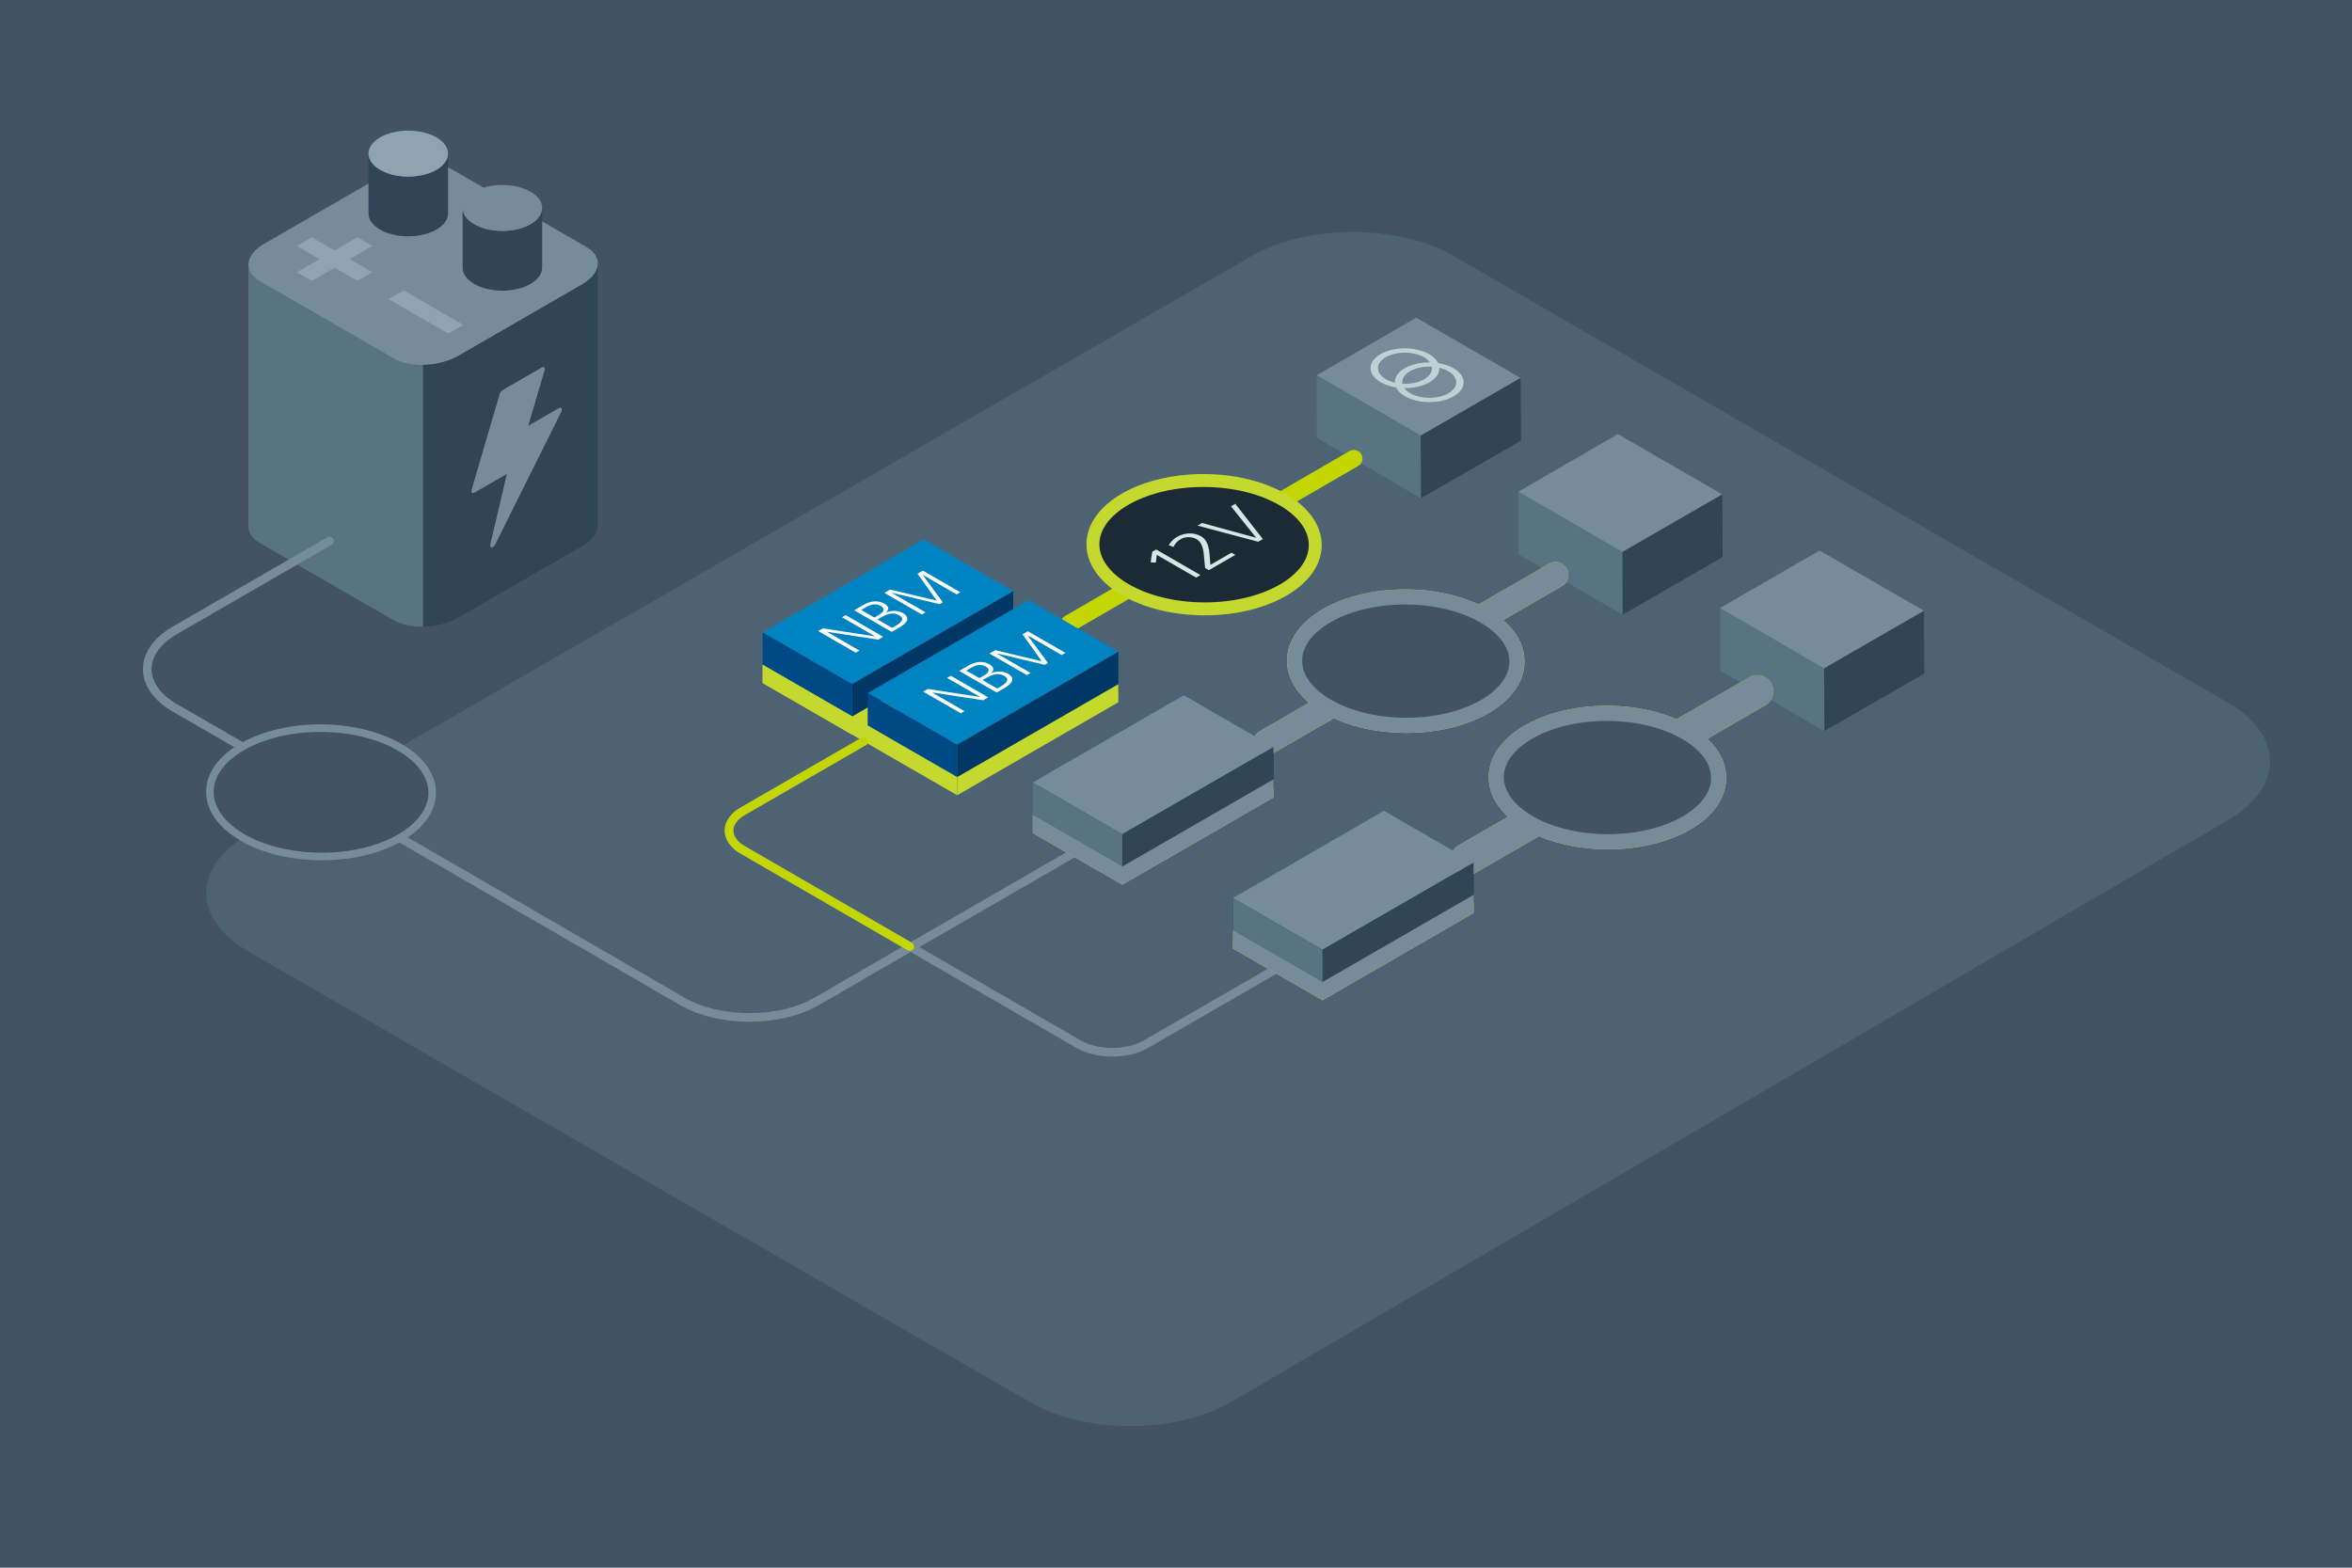 <?xml version="1.0" encoding="UTF-8"?><svg xmlns="http://www.w3.org/2000/svg" viewBox="0 0 1296 864"><defs><style>.cls-1,.cls-2,.cls-3,.cls-4,.cls-5,.cls-6,.cls-7,.cls-8{fill:none;}.cls-9{fill:#004987;}.cls-10{fill:#003764;}.cls-11{fill:#0083c1;}.cls-12{fill:#fff;}.cls-13{fill:#304657;}.cls-14{fill:#8ea4ae;}.cls-15{fill:#d6e7e7;}.cls-16{fill:#bed1d5;}.cls-17{fill:#c4d82e;}.cls-18,.cls-19,.cls-20{fill:#435363;}.cls-21{fill:#587382;}.cls-22{fill:#768d99;}.cls-23{fill:#4d6373;}.cls-19,.cls-24{stroke-width:8.32px;}.cls-19,.cls-24,.cls-2,.cls-3,.cls-4,.cls-5,.cls-6,.cls-7,.cls-20,.cls-25,.cls-8{stroke-linecap:round;}.cls-19,.cls-24,.cls-20,.cls-25{stroke-linejoin:round;}.cls-19,.cls-2,.cls-4,.cls-6,.cls-20{stroke:#768d99;}.cls-24,.cls-25{fill:#1c2a36;stroke:#c4d82e;}.cls-2,.cls-3{stroke-width:14.26px;}.cls-2,.cls-3,.cls-4,.cls-5,.cls-6,.cls-7,.cls-8{stroke-miterlimit:10;}.cls-3,.cls-5,.cls-7,.cls-8{stroke:#c4d600;}.cls-4,.cls-5{stroke-width:17.82px;}.cls-6,.cls-7{stroke-width:4.75px;}.cls-20{stroke-width:4.16px;}.cls-25{stroke-width:7.13px;}.cls-8{stroke-width:9.51px;}</style></defs><g id="Background"><rect class="cls-18" width="1296" height="864"/><path class="cls-23" d="M678.6,772.52c-30.47,17.79-80.42,17.92-110.98,.29l-431.03-248.61c-30.57-17.63-30.57-46.48,0-64.11L689.72,141.1c30.57-17.63,80.59-17.63,111.16,0l426.94,246.26c30.57,17.63,30.64,46.61,.17,64.41l-549.39,320.76Z"/><g><g><path class="cls-1" d="M216.93,341.86l-73.92-42.68c-9.1-5.25-7.95-14.52,2.56-20.58l68.14-39.34c10.51-6.07,26.55-6.73,35.65-1.48l73.92,42.68c9.1,5.25,7.95,14.52-2.56,20.58l-68.14,39.34c-10.51,6.07-26.55,6.73-35.65,1.48Z"/><path class="cls-21" d="M216.93,197.61l-73.92-42.68c-4.25-2.46-6.27-5.79-6.13-9.26h0v144.16h.01c-.18,3.51,1.83,6.88,6.13,9.36l73.92,42.68c4.29,2.48,10.14,3.64,16.21,3.54V201.14c-6.08,.1-11.92-1.06-16.21-3.54Z"/><path class="cls-22" d="M216.93,197.61l-73.92-42.68c-9.1-5.25-7.95-14.52,2.56-20.58l68.14-39.34c10.51-6.07,26.55-6.73,35.65-1.48l73.92,42.68c9.1,5.25,7.95,14.52-2.56,20.58l-68.14,39.34c-10.51,6.07-26.55,6.73-35.65,1.48Z"/><path class="cls-13" d="M329.41,145.57c-.2,3.93-3.14,8.02-8.69,11.22l-68.14,39.34c-5.55,3.2-12.64,4.9-19.44,5.01v144.26c6.8-.11,13.89-1.81,19.44-5.01l68.14-39.34c5.55-3.2,8.49-7.3,8.69-11.22h0V145.57h0Z"/><path class="cls-22" d="M307.99,224.91l-16.93,9.77,9.02-30.58c.42-1.42-.34-2.27-1.44-1.63l-21.83,12.6c-.63,.37-1.21,1.14-1.44,1.95l-15.52,52.94c-.41,1.41,.34,2.26,1.44,1.62l18.01-10.39-9.13,38.8c-.51,2.18,1.62,2.25,2.7,.09l36.34-72.99c.82-1.64,.09-2.96-1.22-2.2Z"/></g><g><path class="cls-13" d="M224.96,97.31c-12.1,0-21.92-5.67-21.92-12.66v32.94c0,6.99,9.81,12.66,21.92,12.66s21.92-5.66,21.92-12.66v-32.94c0,6.99-9.81,12.66-21.92,12.66Z"/><path class="cls-14" d="M224.96,97.31c-12.1,0-21.92-5.67-21.92-12.66s9.81-12.65,21.92-12.65,21.92,5.66,21.92,12.65-9.81,12.66-21.92,12.66Z"/></g><path class="cls-14" d="M163.57,150.03l12.51-7.23-12.51-7.23,8.3-4.79,12.51,7.23,12.51-7.23,8.3,4.79-12.51,7.23,12.51,7.22-8.3,4.79-12.51-7.22-12.51,7.23-8.3-4.79Z"/><path class="cls-14" d="M214.09,164.83l8.3-4.79,32.93,19.01-8.3,4.79-32.93-19.01Z"/><g><path class="cls-13" d="M276.82,127.25c-12.1,0-21.92-5.67-21.92-12.66v32.94c0,6.99,9.81,12.66,21.92,12.66s21.92-5.66,21.92-12.66v-32.94c0,6.99-9.81,12.66-21.92,12.66Z"/><path class="cls-22" d="M276.82,127.25c-12.1,0-21.92-5.67-21.92-12.66s9.81-12.65,21.92-12.65,21.92,5.66,21.92,12.65-9.81,12.66-21.92,12.66Z"/></g></g><path class="cls-6" d="M181.59,298.14l-85.16,49.21c-20.37,11.77-20.38,31.04-.01,42.81l37.02,21.41"/><path class="cls-6" d="M774.86,492.66l-143.51,82.85c-10.19,5.88-26.85,5.87-37.03-.02l-184.98-107.04c-10.18-5.89-10.18-15.52,.01-21.4l140.7-81.22"/><path class="cls-6" d="M220.33,461.74l155.69,90.18c20.36,11.79,53.66,11.78,74.01-.02l50.85-29.49"/><g><ellipse class="cls-20" cx="176.89" cy="436.66" rx="35.36" ry="61.25" transform="translate(-260.71 611.2) rotate(-89.69)"/><g><path class="cls-1" d="M173.4,454.29l-5.63-3.25-11.58,6.68-2.38-1.37-5.49-15.77,3.06-1.77,16.69,9.63,3.58-2.07,2.1,1.21-3.58,2.07,5.63,3.25-2.4,1.38Zm-22-12.7l-.07,.04,4.96,13.62,9.39-5.42-14.27-8.24Z"/><path class="cls-1" d="M192.08,436.27c4.58,2.65,2.65,5.99-1.56,8.41-3.86,2.23-10.1,3.48-14.57,.9-3.08-1.78-3.44-3.79-.84-6.95-4.67,.96-8.36,.75-11.09-.82-4.13-2.38-1.32-5.82,1.6-7.51,3.69-2.13,8.91-3.25,12.97-.9,2.34,1.35,2.81,3.51,1.29,6.48,5.75-1.62,9.1-1.41,12.21,.38Zm-15.69-5.36c-2.52-1.45-6.31-.76-8.71,.63-2.29,1.33-3.75,3.46-1.06,5.01,2.27,1.31,5.58,1.1,10.08,.16,1.73-2.9,1.62-4.69-.31-5.8Zm2.09,6.83l-.94,1.31c-1.52,2.09-1.62,3.76,.76,5.14,2.83,1.64,7.4,.86,10.11-.71,3.13-1.81,4.2-4.12,1.05-5.94-2.76-1.59-6.7-.66-9.69-.06l-1.29,.26Z"/><path class="cls-1" d="M208.71,433.9l-33.46-8.88,2.54-1.46,29.82,8.19-13.9-17.38,2.36-1.37,15.2,19.42-2.57,1.49Z"/></g></g></g><g id="Loads"><g><polygon class="cls-21" points="947.9 369.67 1005.29 402.89 1005.12 368.38 947.81 335.12 947.9 369.67"/><polygon class="cls-22" points="1002.61 303.4 947.81 335.12 1005.12 368.38 1060.17 336.63 1002.61 303.4"/><polygon class="cls-13" points="1060.33 371.2 1005.29 402.89 1005.12 368.38 1060.17 336.63 1060.33 371.2"/></g><g><polygon class="cls-21" points="836.77 305.51 894.16 338.73 894 304.22 836.68 270.96 836.77 305.51"/><polygon class="cls-22" points="891.48 239.24 836.68 270.96 894 304.22 949.04 272.47 891.48 239.24"/><polygon class="cls-13" points="949.21 307.04 894.16 338.73 894 304.22 949.04 272.47 949.21 307.04"/></g><g><g><polygon class="cls-21" points="725.64 241.35 783.03 274.57 782.87 240.06 725.55 206.8 725.64 241.35"/><polygon class="cls-22" points="780.36 175.08 725.55 206.8 782.87 240.06 837.92 208.31 780.36 175.08"/><polygon class="cls-13" points="838.08 242.88 783.03 274.57 782.87 240.06 837.92 208.31 838.08 242.88"/></g><path class="cls-16" d="M787.54,195.22c-7.44-4.29-19.45-4.31-26.84-.05-7.39,4.27-7.35,11.2,.08,15.5,2.43,1.41,5.36,2.34,8.46,2.83,.85,1.79,2.47,3.48,4.91,4.88,7.44,4.29,19.45,4.31,26.84,.05,7.39-4.27,7.35-11.2-.08-15.5-2.43-1.41-5.36-2.34-8.46-2.83-.85-1.79-2.47-3.48-4.91-4.88Zm-23.88,13.79c-5.83-3.36-5.86-8.82-.07-12.16,5.79-3.34,15.24-3.33,21.07,.04,1.45,.84,2.54,1.8,3.27,2.84-5.01-.08-10.06,.97-13.87,3.17-3.81,2.2-5.63,5.11-5.49,8.01-1.79-.42-3.46-1.05-4.91-1.89Zm25.31-6.9c.44,2.48-.97,5.05-4.24,6.94s-7.72,2.7-12.01,2.45c-.44-2.48,.97-5.05,4.24-6.94,3.27-1.89,7.72-2.7,12.01-2.45Zm9.06,2.49c5.83,3.36,5.86,8.82,.07,12.16-5.79,3.34-15.24,3.33-21.07-.04-1.45-.84-2.54-1.8-3.27-2.84,5.01,.08,10.06-.97,13.87-3.17,3.81-2.2,5.63-5.11,5.49-8.01,1.79,.42,3.46,1.05,4.91,1.89Z"/></g><g><line class="cls-5" x1="808.21" y1="473.55" x2="968.23" y2="381.02"/><g><ellipse class="cls-24" cx="885.69" cy="428.51" rx="35.37" ry="61.26" transform="translate(452.44 1311.89) rotate(-89.69)"/><g><path class="cls-15" d="M869.92,453.23l-2.1-1.21-.67-7.17c-.44-4.75-1.75-7.39-3.99-8.69-2.52-1.45-6.18-1.52-8.75-.03-2.05,1.18-3.26,2.61-4.02,4.34l-2.62-1.03c1.14-1.91,2.81-3.52,4.48-4.48,4.35-2.51,9.37-2.7,13.42-.36,2.2,1.27,4.07,3.79,4.58,9.63l.52,6.08,11.61-6.71,2.1,1.21-14.57,8.41Z"/><path class="cls-15" d="M887.16,443.27l-2.94-1.7,2.82-1.63,2.94,1.7-2.82,1.62Z"/><path class="cls-15" d="M893.49,439.62l-2.1-1.21-.67-7.17c-.44-4.75-1.75-7.39-3.99-8.69-2.52-1.45-6.18-1.52-8.75-.04-2.05,1.19-3.26,2.61-4.02,4.34l-2.62-1.03c1.14-1.91,2.81-3.52,4.48-4.48,4.35-2.51,9.37-2.7,13.42-.36,2.2,1.27,4.07,3.79,4.58,9.63l.52,6.08,11.61-6.71,2.1,1.21-14.57,8.41Z"/><path class="cls-15" d="M919.17,424.79l-33.45-8.88,2.54-1.46,29.82,8.19-13.9-17.38,2.36-1.37,15.2,19.41-2.57,1.49Z"/></g></g></g><g><line class="cls-3" x1="697.5" y1="409.3" x2="857.1" y2="316.86"/><g><ellipse class="cls-24" cx="774.56" cy="364.35" rx="35.37" ry="61.26" transform="translate(406.07 1136.95) rotate(-89.69)"/><g><path class="cls-15" d="M768.28,380c2.37-.4,4.74-1.28,6.44-2.26,3.2-1.85,4.68-4.72,.91-6.9-3.36-1.94-7.06-2.31-11.61,.32-1.7,.98-3.13,2.01-4.48,3.48l-12.03-7.23,12.41-7.17,2.1,1.21-10.05,5.8,7.66,4.62c.73-.82,1.49-1.47,3.12-2.41,4.73-2.73,10.31-2.88,14.79-.29,5.49,3.17,4.33,6.87-.72,9.78-1.7,.98-3.83,1.93-6.05,2.49l-2.48-1.43Z"/><path class="cls-15" d="M796.69,367.19l-33.45-8.88,2.54-1.46,29.82,8.19-13.9-17.38,2.36-1.37,15.2,19.41-2.57,1.49Z"/></g></g></g><g><line class="cls-8" x1="589.22" y1="343.63" x2="745.98" y2="252.7"/><g><ellipse class="cls-25" cx="663.44" cy="300.19" rx="35.37" ry="61.26" transform="translate(359.7 962) rotate(-89.69)"/><g><path class="cls-15" d="M659.08,318.32l-21.69-12.52-.47,4.27-2.89-.15,.88-5.84,2.16-1.24,24.41,14.1-2.4,1.38Z"/><path class="cls-15" d="M666.13,314.24l-2.1-1.21-.67-7.17c-.44-4.75-1.75-7.39-3.99-8.69-2.52-1.45-6.18-1.52-8.75-.03-2.05,1.18-3.26,2.61-4.02,4.34l-2.62-1.03c1.14-1.91,2.81-3.52,4.48-4.48,4.35-2.51,9.37-2.7,13.42-.36,2.21,1.27,4.07,3.79,4.58,9.63l.52,6.08,11.61-6.71,2.1,1.21-14.57,8.41Z"/><path class="cls-15" d="M693.29,298.57l-33.45-8.88,2.54-1.46,29.82,8.19-13.9-17.38,2.36-1.37,15.2,19.42-2.57,1.48Z"/></g></g></g><g><polygon class="cls-11" points="679.41 494.94 728.72 523.41 811.97 475.39 762.56 446.87 679.41 494.94"/><polygon class="cls-10" points="811.97 497.85 811.97 475.39 728.72 523.41 728.72 545.9 811.97 497.85"/><polygon class="cls-9" points="679.41 517.49 679.41 494.94 728.72 523.41 728.72 545.9 679.41 517.49"/><polygon class="cls-17" points="811.97 503.2 811.97 493.21 728.72 541.23 728.72 551.25 811.97 503.2"/><polygon class="cls-17" points="679.41 522.83 679.41 512.76 728.72 541.23 728.72 551.25 679.41 522.83"/></g><g><path class="cls-12" d="M732.35,505.14l-1.78-1.03-6.33-16.09-10.5,6.06-1.78-1.03,12.66-7.31,1.78,1.03,6.39,16.06,11.07-6.39,1.78,1.03-13.29,7.67Z"/><path class="cls-12" d="M754.39,492.42l-28.35-7.48,2.16-1.25,25.27,6.9-11.72-14.72,2.01-1.16,12.81,16.45-2.19,1.26Z"/><path class="cls-12" d="M763.94,483.86c1.98-.26,3.85-.82,5.77-1.93,2.78-1.61,3.11-3.57,.44-5.11-1.71-.99-4.41-.7-8.05-.07-4.5,.79-8.58,1.4-11.42-.24-3.43-1.98-2.34-4.87,1.15-6.88,1.33-.77,3.13-1.54,4.73-1.95l1.54,1.26c-1.42,.24-3.14,.92-4.53,1.72-2.31,1.33-3.46,3.16-.92,4.63,1.78,1.03,4.44,.65,8.31-.05,3.82-.7,8.13-1.38,11.36,.48,3.96,2.29,2.54,5.26-.98,7.29-1.89,1.09-3.88,1.79-5.53,2.17l-1.89-1.33Z"/></g><line class="cls-6" x1="501.95" y1="521.9" x2="663.98" y2="428.36"/><g><g><polygon class="cls-11" points="569.11 431.26 618.42 459.73 701.68 411.72 652.27 383.2 569.11 431.26"/><polygon class="cls-10" points="701.68 434.17 701.68 411.72 618.42 459.73 618.42 482.23 701.68 434.17"/><polygon class="cls-9" points="569.11 453.81 569.11 431.26 618.42 459.73 618.42 482.23 569.11 453.81"/><polygon class="cls-17" points="701.68 439.52 701.68 429.54 618.42 477.56 618.42 487.57 701.68 439.52"/><polygon class="cls-17" points="569.11 459.16 569.11 449.08 618.42 477.56 618.42 487.57 569.11 459.16"/></g><g><path class="cls-12" d="M614.75,445.68l-20.65-11.92,5.18-2.99c6.51-3.76,13.7-3.95,20.56,.02,6.54,3.78,6.48,8.22-1.48,12.81l-3.61,2.08Zm1.95-3.18c6.3-3.64,6.92-7.17,.98-10.61-5.62-3.25-11.42-3.11-16.78-.02l-2.99,1.73,17.1,9.87,1.69-.97Z"/><path class="cls-12" d="M648.42,425.63c-.36,.85-2.04,2.21-3.85,3.25-6.39,3.69-14.56,3.62-21.13-.17-6.3-3.64-6.57-8.51-.24-12.16,1.51-.87,4.05-2.03,5.5-2.29l1.78,1.16c-1.63,.29-3.64,1.08-5.5,2.15-5.27,3.04-4.67,6.97,.5,9.96,5.38,3.11,11.98,3.4,17.31,.32,1.83-1.06,3.34-2.27,3.73-3.18l1.89,.96Z"/><path class="cls-12" d="M673.56,411.73l-18.61-10.75-.06,.04,11.1,15.08-1.75,1.01-26.36-6.27-.06,.03,18.61,10.75-2.04,1.18-20.65-11.92,3.17-1.83,25.71,6.13-10.59-14.86,2.93-1.69,20.65,11.92-2.04,1.18Z"/></g></g><g><polygon class="cls-11" points="420.24 348.56 469.55 377.03 558.36 325.8 508.95 297.29 420.24 348.56"/><polygon class="cls-10" points="558.36 348.26 558.36 325.8 469.55 377.03 469.55 399.52 558.36 348.26"/><polygon class="cls-9" points="420.24 371.11 420.24 348.56 469.55 377.03 469.55 399.52 420.24 371.11"/><polygon class="cls-17" points="558.36 353.61 558.36 343.63 469.55 394.85 469.55 404.87 558.36 353.61"/><polygon class="cls-17" points="420.24 376.45 420.24 366.38 469.55 394.85 469.55 404.87 420.24 376.45"/></g><g><path class="cls-12" d="M483.93,352.53l-28.14-4.32-.06,.04,17.81,10.28-2.04,1.18-20.65-11.92,2.57-1.49,28.67,4.43,.06-.04-18.17-10.49,2.04-1.18,20.65,11.92-2.75,1.59Z"/><path class="cls-12" d="M491.32,348.26l-20.65-11.92,4.94-2.85c4.17-2.41,8.23-2.77,11.6-.82,2.63,1.52,2.99,3.13,.95,4.88l.06,.04c3.29-1.31,6.72-1.18,9.29,.31,4.14,2.39,2.75,5.21-2.07,8l-4.11,2.37Zm-7.25-9.24c3.73-2.15,3.37-3.86,1.18-5.12-2.34-1.35-5.12-.97-7.87,.62l-2.84,1.64,7.25,4.19,2.28-1.31Zm9.58,5.84c4.29-2.48,4.26-4.37,1.9-5.74-2.96-1.71-6.04-1.2-9.97,1.08l-2.07,1.2,8.08,4.66,2.07-1.2Z"/><path class="cls-12" d="M527.12,327.59l-18.61-10.74-.06,.03,11.09,15.08-1.75,1.01-26.36-6.27-.06,.04,18.61,10.74-2.04,1.18-20.65-11.92,3.17-1.83,25.71,6.13-10.59-14.86,2.93-1.69,20.65,11.92-2.04,1.18Z"/></g><g><polygon class="cls-11" points="478.11 381.97 527.43 410.45 616.24 359.22 566.83 330.7 478.11 381.97"/><polygon class="cls-10" points="616.24 381.68 616.24 359.22 527.43 410.45 527.43 432.94 616.24 381.68"/><polygon class="cls-9" points="478.11 404.52 478.11 381.97 527.43 410.45 527.43 432.94 478.11 404.52"/><polygon class="cls-17" points="616.24 387.03 616.24 377.04 527.43 428.27 527.43 438.29 616.24 387.03"/><polygon class="cls-17" points="420.24 376.45 420.24 366.38 527.43 428.27 527.43 438.29 420.24 376.45"/></g><g><path class="cls-12" d="M541.81,385.94l-28.14-4.32-.06,.03,17.81,10.28-2.04,1.18-20.65-11.92,2.57-1.49,28.67,4.42,.06-.03-18.17-10.49,2.04-1.18,20.65,11.92-2.75,1.59Z"/><path class="cls-12" d="M549.2,381.68l-20.65-11.92,4.94-2.85c4.17-2.41,8.23-2.77,11.6-.82,2.63,1.52,2.99,3.12,.95,4.88l.06,.03c3.29-1.31,6.72-1.18,9.29,.31,4.14,2.39,2.75,5.21-2.07,7.99l-4.11,2.38Zm-7.25-9.24c3.73-2.15,3.37-3.86,1.18-5.12-2.34-1.35-5.12-.97-7.87,.61l-2.84,1.64,7.25,4.19,2.28-1.32Zm9.58,5.84c4.29-2.48,4.26-4.37,1.89-5.74-2.96-1.71-6.04-1.2-9.97,1.08l-2.07,1.2,8.08,4.66,2.07-1.2Z"/><path class="cls-12" d="M585,361.01l-18.61-10.75-.06,.04,11.1,15.08-1.75,1.01-26.36-6.27-.06,.03,18.61,10.75-2.04,1.18-20.65-11.92,3.17-1.83,25.71,6.13-10.59-14.86,2.93-1.69,20.65,11.92-2.04,1.18Z"/></g></g><g id="grayed_out_art"><g><line class="cls-2" x1="697.5" y1="409.3" x2="857.1" y2="316.86"/><g><ellipse class="cls-19" cx="774.56" cy="364.35" rx="35.37" ry="61.26" transform="translate(406.07 1136.95) rotate(-89.69)"/><g><path class="cls-1" d="M768.28,380c2.37-.4,4.74-1.28,6.44-2.26,3.2-1.85,4.68-4.72,.91-6.9-3.36-1.94-7.06-2.31-11.61,.32-1.7,.98-3.13,2.01-4.48,3.48l-12.03-7.23,12.41-7.17,2.1,1.21-10.05,5.8,7.66,4.62c.73-.82,1.49-1.47,3.12-2.41,4.73-2.73,10.31-2.88,14.79-.29,5.49,3.17,4.33,6.87-.72,9.78-1.7,.98-3.83,1.93-6.05,2.49l-2.48-1.43Z"/><path class="cls-1" d="M796.69,367.19l-33.45-8.88,2.54-1.46,29.82,8.19-13.9-17.38,2.36-1.37,15.2,19.41-2.57,1.49Z"/></g></g></g><line class="cls-4" x1="808.21" y1="473.55" x2="968.23" y2="381.02"/><g><ellipse class="cls-19" cx="885.69" cy="428.51" rx="35.37" ry="61.26" transform="translate(452.44 1311.89) rotate(-89.69)"/><g><path class="cls-1" d="M869.92,453.23l-2.1-1.21-.67-7.17c-.44-4.75-1.75-7.39-3.99-8.69-2.52-1.45-6.18-1.52-8.75-.03-2.05,1.18-3.26,2.61-4.02,4.34l-2.62-1.03c1.14-1.91,2.81-3.52,4.48-4.48,4.35-2.51,9.37-2.7,13.42-.36,2.2,1.27,4.07,3.79,4.58,9.63l.52,6.08,11.61-6.71,2.1,1.21-14.57,8.41Z"/><path class="cls-1" d="M887.16,443.27l-2.94-1.7,2.82-1.63,2.94,1.7-2.82,1.62Z"/><path class="cls-1" d="M893.49,439.62l-2.1-1.21-.67-7.17c-.44-4.75-1.75-7.39-3.99-8.69-2.52-1.45-6.18-1.52-8.75-.04-2.05,1.19-3.26,2.61-4.02,4.34l-2.62-1.03c1.14-1.91,2.81-3.52,4.48-4.48,4.35-2.51,9.37-2.7,13.42-.36,2.2,1.27,4.07,3.79,4.58,9.63l.52,6.08,11.61-6.71,2.1,1.21-14.57,8.41Z"/><path class="cls-1" d="M919.17,424.79l-33.45-8.88,2.54-1.46,29.82,8.19-13.9-17.38,2.36-1.37,15.2,19.41-2.57,1.49Z"/></g></g><g><polygon class="cls-22" points="569.11 431.26 618.42 459.73 701.68 411.72 652.27 383.2 569.11 431.26"/><polygon class="cls-13" points="701.68 434.17 701.68 411.72 618.42 459.73 618.42 482.23 701.68 434.17"/><polygon class="cls-21" points="569.11 453.81 569.11 431.26 618.42 459.73 618.42 482.23 569.11 453.81"/><polygon class="cls-22" points="701.68 439.52 701.68 429.54 618.42 477.56 618.42 487.57 701.68 439.52"/><polygon class="cls-22" points="569.11 459.16 569.11 449.08 618.42 477.56 618.42 487.57 569.11 459.16"/></g><g><polygon class="cls-22" points="679.41 494.94 728.72 523.41 811.97 475.39 762.56 446.87 679.41 494.94"/><polygon class="cls-13" points="811.97 497.85 811.97 475.39 728.72 523.41 728.72 545.9 811.97 497.85"/><polygon class="cls-21" points="679.41 517.49 679.41 494.94 728.72 523.41 728.72 545.9 679.41 517.49"/><polygon class="cls-22" points="811.97 503.2 811.97 493.21 728.72 541.23 728.72 551.25 811.97 503.2"/><polygon class="cls-22" points="679.41 522.83 679.41 512.76 728.72 541.23 728.72 551.25 679.41 522.83"/></g><path class="cls-7" d="M501.31,521.67l-91.98-53.22c-10.18-5.89-10.18-15.52,.01-21.4l66.61-38.45"/></g></svg>